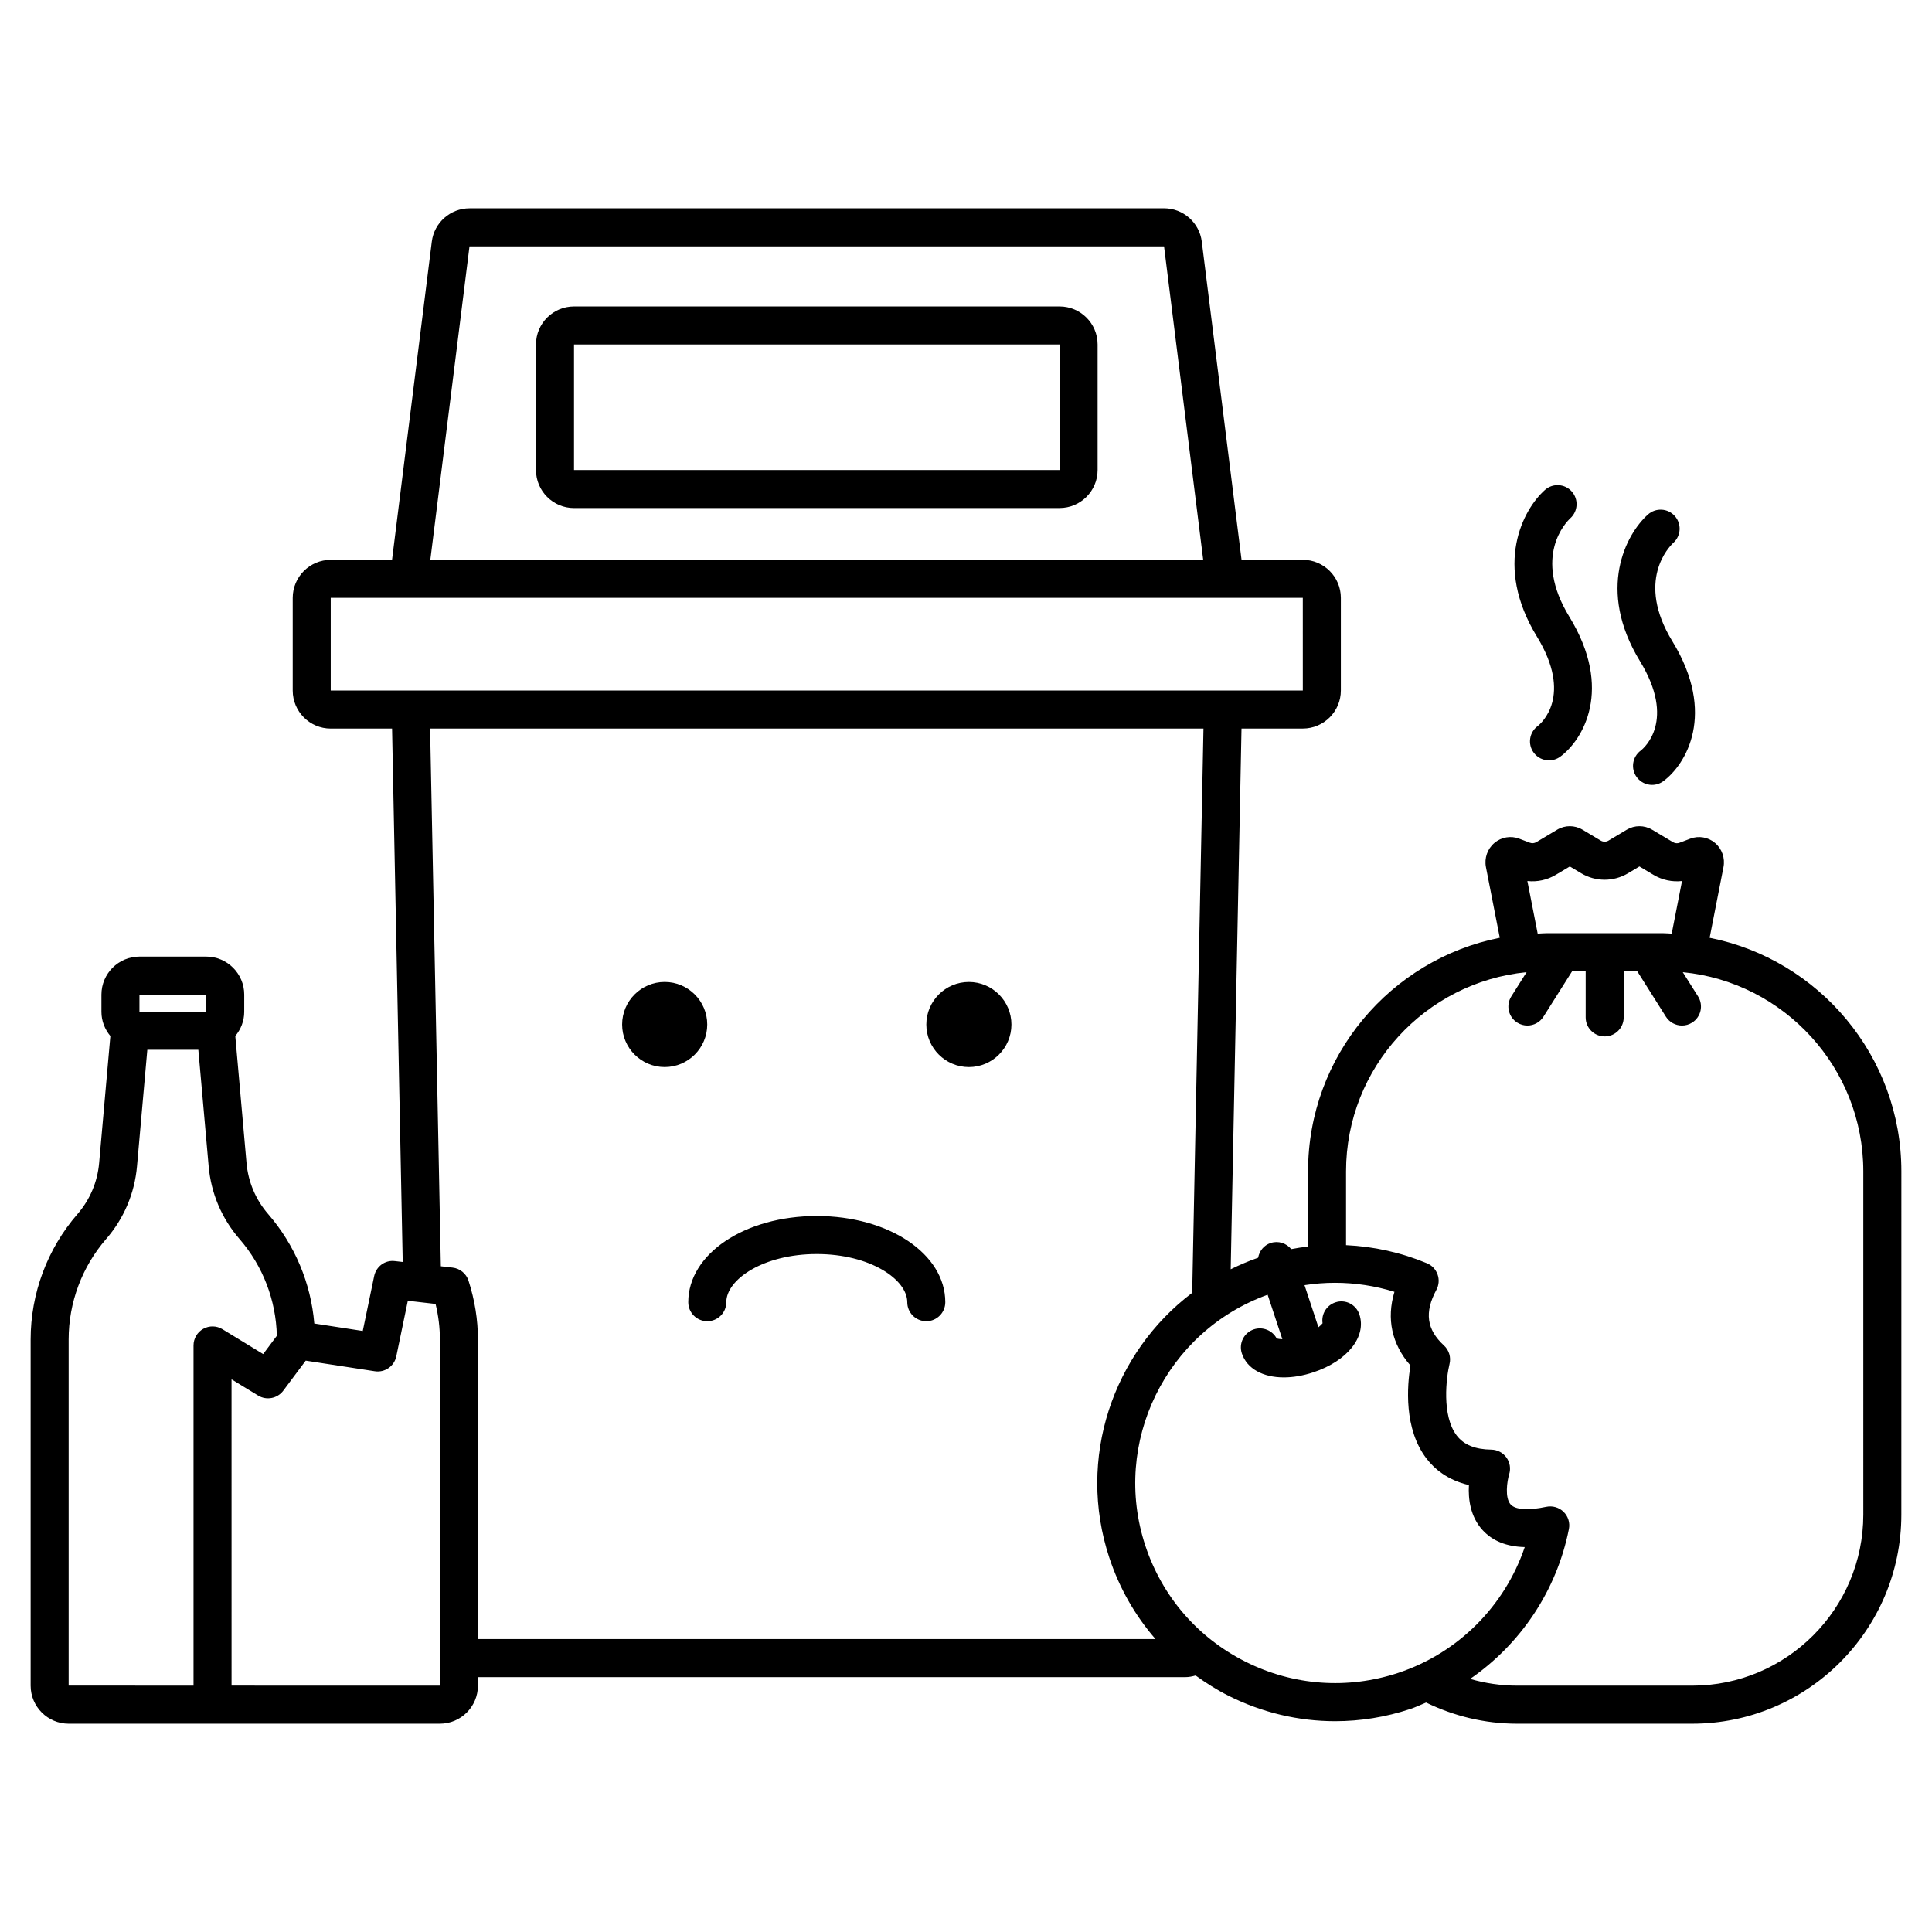 <?xml version="1.0" encoding="UTF-8"?>
<!-- Uploaded to: ICON Repo, www.svgrepo.com, Generator: ICON Repo Mixer Tools -->
<svg fill="#000000" width="800px" height="800px" version="1.1" viewBox="144 144 512 512" xmlns="http://www.w3.org/2000/svg">
 <path d="m424.8 225.21h-128.68c-5.559 0-10.078 4.519-10.078 10.078v33.273c0 5.559 4.519 10.078 10.078 10.078l128.68-0.008c5.555 0 10.078-4.519 10.078-10.078v-33.273c-0.004-5.555-4.523-10.07-10.078-10.07zm-128.68 43.348v-33.273h128.68l0.004 33.273zm255.18 44.148c-11.59-18.965-3.676-33.723 2.129-38.871 2.078-1.844 5.266-1.656 7.113 0.426 1.836 2.07 1.656 5.234-0.395 7.086-1.094 1.016-10.047 10.086-0.25 26.109 11.758 19.238 3.566 32.66-2.406 37.066-0.898 0.664-1.949 0.984-2.988 0.984-1.543 0-3.07-0.707-4.059-2.047-1.652-2.238-1.176-5.394 1.062-7.047 0.945-0.742 9.383-8.023-0.207-23.707zm27.309 6.508c-11.59-18.969-3.676-33.723 2.129-38.875 2.078-1.848 5.266-1.664 7.113 0.426 1.836 2.07 1.656 5.234-0.395 7.086-1.094 1.016-10.047 10.09-0.25 26.109 11.758 19.238 3.566 32.656-2.406 37.062-0.898 0.664-1.949 0.984-2.988 0.984-1.543 0-3.07-0.707-4.059-2.047-1.652-2.238-1.176-5.394 1.062-7.047 0.945-0.738 9.383-8.016-0.207-23.699zm18.465 73.305 3.66-18.684c0.48-2.41-0.379-4.883-2.242-6.453-1.816-1.539-4.328-1.965-6.547-1.125l-2.848 1.082c-0.562 0.223-1.191 0.168-1.727-0.148 0 0 0-0.004-0.004-0.004l-5.535-3.305c-2.078-1.238-4.648-1.238-6.715-0.004l-4.852 2.898c-0.633 0.379-1.41 0.371-2.043 0l-4.84-2.894c-2.078-1.238-4.644-1.242-6.711-0.004l-5.523 3.301c-0.531 0.316-1.16 0.367-1.738 0.148l-2.805-1.066c-2.234-0.848-4.738-0.418-6.555 1.117-1.871 1.57-2.731 4.051-2.254 6.449l3.66 18.688c-28.926 5.75-50.805 31.312-50.805 61.902v19.926c-1.496 0.172-2.981 0.406-4.461 0.688-1.277-1.57-3.41-2.293-5.465-1.617-1.812 0.598-2.984 2.148-3.305 3.902-2.523 0.867-4.93 1.91-7.269 3.055l2.863-143.3h16.25c5.555 0 10.078-4.519 10.078-10.078v-24.559c0-5.559-4.523-10.078-10.078-10.078h-16.238l-10.539-84.328c-0.629-5.031-4.926-8.828-9.996-8.828l-184.06 0.008c-5.074 0-9.371 3.797-9.996 8.828l-10.539 84.328h-16.242c-5.559 0-10.078 4.519-10.078 10.078v24.559c0 5.559 4.519 10.078 10.078 10.078h16.25l2.824 141.36-2.066-0.234c-2.629-0.336-4.973 1.434-5.504 3.981l-3.019 14.539-12.844-1.977c-0.895-10.668-5.141-20.828-12.203-28.977-3.32-3.828-5.312-8.52-5.758-13.57l-2.977-33.648c1.457-1.746 2.367-3.965 2.367-6.41l0.004-4.562c0-5.559-4.519-10.078-10.078-10.078h-17.688c-5.559 0-10.078 4.519-10.078 10.078v4.559c0 2.445 0.91 4.664 2.367 6.41l-2.977 33.648c-0.445 5.047-2.438 9.742-5.762 13.57-7.988 9.219-12.391 21.02-12.391 33.215v91.73c0 5.559 4.523 10.086 10.082 10.086h98.371c5.562 0 10.086-4.527 10.086-10.086v-2.258h187.45c0.957 0 1.863-0.18 2.742-0.434 2.742 1.98 5.613 3.809 8.695 5.359 8.926 4.488 18.574 6.754 28.285 6.754 6.672 0 13.371-1.066 19.891-3.227 1.449-0.48 2.809-1.137 4.211-1.715 7.305 3.555 15.473 5.606 24.129 5.606h46.395c30.559 0 55.418-24.859 55.418-55.418l0.008-90.957c0-30.594-21.883-56.156-50.809-61.902zm-40.77-16.684 3.715-2.215 3.031 1.812c3.812 2.277 8.551 2.281 12.375 0.004l3.039-1.816 3.738 2.231c2.312 1.379 4.961 1.922 7.551 1.633l-2.731 13.934c-0.758-0.027-1.504-0.113-2.269-0.113h-30.984c-0.766 0-1.512 0.09-2.269 0.113l-2.731-13.934c2.625 0.285 5.238-0.273 7.535-1.648zm-287.88-166.55h184.06l10.379 83.078-204.82-0.004zm-36.777 117.71v-24.559h257.61l0.004 24.559zm-50.691 80.578h17.691v4.559h-17.691zm16.906 88.59c-1.59 0.891-2.574 2.574-2.574 4.394v90.145 0.004l-33.094-0.004v-91.73c0-9.777 3.527-19.227 9.93-26.613 4.723-5.441 7.551-12.109 8.184-19.285l2.734-30.867h13.523l2.734 30.867c0.633 7.18 3.465 13.844 8.184 19.285 6.191 7.141 9.66 16.211 9.887 25.641l-3.625 4.848-10.793-6.59c-1.555-0.953-3.504-0.984-5.09-0.094zm62.711 94.551-55.207-0.012-0.004-81.164 7.047 4.301c2.211 1.344 5.102 0.793 6.66-1.285l5.953-7.969 18.305 2.812c2.668 0.41 5.152-1.332 5.699-3.957l3.055-14.719 7.352 0.84c0.762 3.133 1.145 6.289 1.145 9.41zm10.086-12.348v-79.395c0-5.207-0.84-10.445-2.5-15.586-0.609-1.879-2.262-3.234-4.223-3.453l-3.106-0.355-2.848-142.51h204.95l-2.988 149.55c-20.984 15.848-30.672 43.863-21.965 70.188 2.664 8.055 6.832 15.34 12.234 21.559zm243.89 8.965c-13.441 4.441-27.828 3.398-40.48-2.965-12.66-6.363-22.082-17.273-26.535-30.727-9.035-27.32 5.488-56.824 32.406-66.516l3.898 11.781c-0.645-0.027-1.191-0.094-1.5-0.191-1.133-2.137-3.664-3.188-6.035-2.422-2.641 0.875-4.074 3.731-3.199 6.367 1.359 4.102 5.625 6.371 11.129 6.371 2.414 0 5.066-0.438 7.816-1.348 9.02-2.988 14.156-9.434 12.207-15.332-0.871-2.637-3.711-4.102-6.363-3.203-2.371 0.781-3.769 3.152-3.398 5.539-0.188 0.262-0.59 0.641-1.094 1.051l-3.688-11.148c2.672-0.414 5.367-0.629 8.066-0.629 5.32 0 10.633 0.801 15.77 2.394-2.156 7.141-0.707 13.871 4.242 19.523-0.887 5.363-1.82 16.809 4.305 24.727 2.027 2.621 5.496 5.648 11.188 6.961-0.211 3.664 0.348 8.32 3.586 11.887 2.641 2.914 6.394 4.43 11.207 4.543-5.305 15.629-17.668 28.086-33.527 33.336zm123.25-41.961c0 25.004-20.34 45.344-45.344 45.344h-46.395c-4.328 0-8.5-0.645-12.465-1.781 13.352-9.211 22.93-23.352 26.176-39.711 0.336-1.664-0.195-3.379-1.406-4.57-1.207-1.188-2.938-1.676-4.594-1.332-4.707 1.008-8.145 0.793-9.422-0.613-1.609-1.75-0.953-6.211-0.41-7.981 0.48-1.52 0.215-3.172-0.715-4.469-0.934-1.293-2.43-2.07-4.023-2.09-4.246-0.055-7.227-1.258-9.117-3.695-4.098-5.277-2.789-15.508-1.945-18.992 0.441-1.785-0.121-3.676-1.48-4.922-4.594-4.227-5.211-8.773-1.996-14.742 0.676-1.25 0.789-2.731 0.309-4.07-0.473-1.344-1.496-2.422-2.809-2.965-6.875-2.867-14.137-4.461-21.445-4.801v-19.555c0-27.5 21.031-50.164 47.844-52.789l-4.047 6.414c-1.484 2.356-0.781 5.465 1.574 6.949 0.832 0.527 1.762 0.777 2.68 0.777 1.672 0 3.305-0.832 4.266-2.352l7.606-12.055h3.578v12.25c0 2.785 2.254 5.039 5.039 5.039 2.785 0 5.039-2.254 5.039-5.039v-12.25h3.578l7.606 12.055c0.961 1.52 2.594 2.352 4.266 2.352 0.922 0 1.852-0.25 2.68-0.777 2.356-1.484 3.059-4.594 1.574-6.949l-4.047-6.414c26.816 2.625 47.844 25.289 47.844 52.789zm-317.65-118.59c-6.219 0-11.277-5.059-11.277-11.277s5.059-11.277 11.277-11.277 11.277 5.059 11.277 11.277c0 6.223-5.059 11.277-11.277 11.277zm91.891-11.273c0 6.219-5.059 11.277-11.277 11.277-6.219-0.004-11.277-5.059-11.277-11.277s5.059-11.277 11.277-11.277 11.277 5.059 11.277 11.277zm-17.527 73.594c0 2.785-2.254 5.039-5.039 5.039-2.781 0-5.039-2.254-5.039-5.039 0-6.035-9.848-12.766-23.98-12.766-14.129 0-23.977 6.731-23.977 12.766 0 2.785-2.254 5.039-5.039 5.039-2.781 0-5.039-2.254-5.039-5.039 0-12.812 14.961-22.844 34.055-22.844 19.098 0 34.059 10.031 34.059 22.844z"/>
</svg>